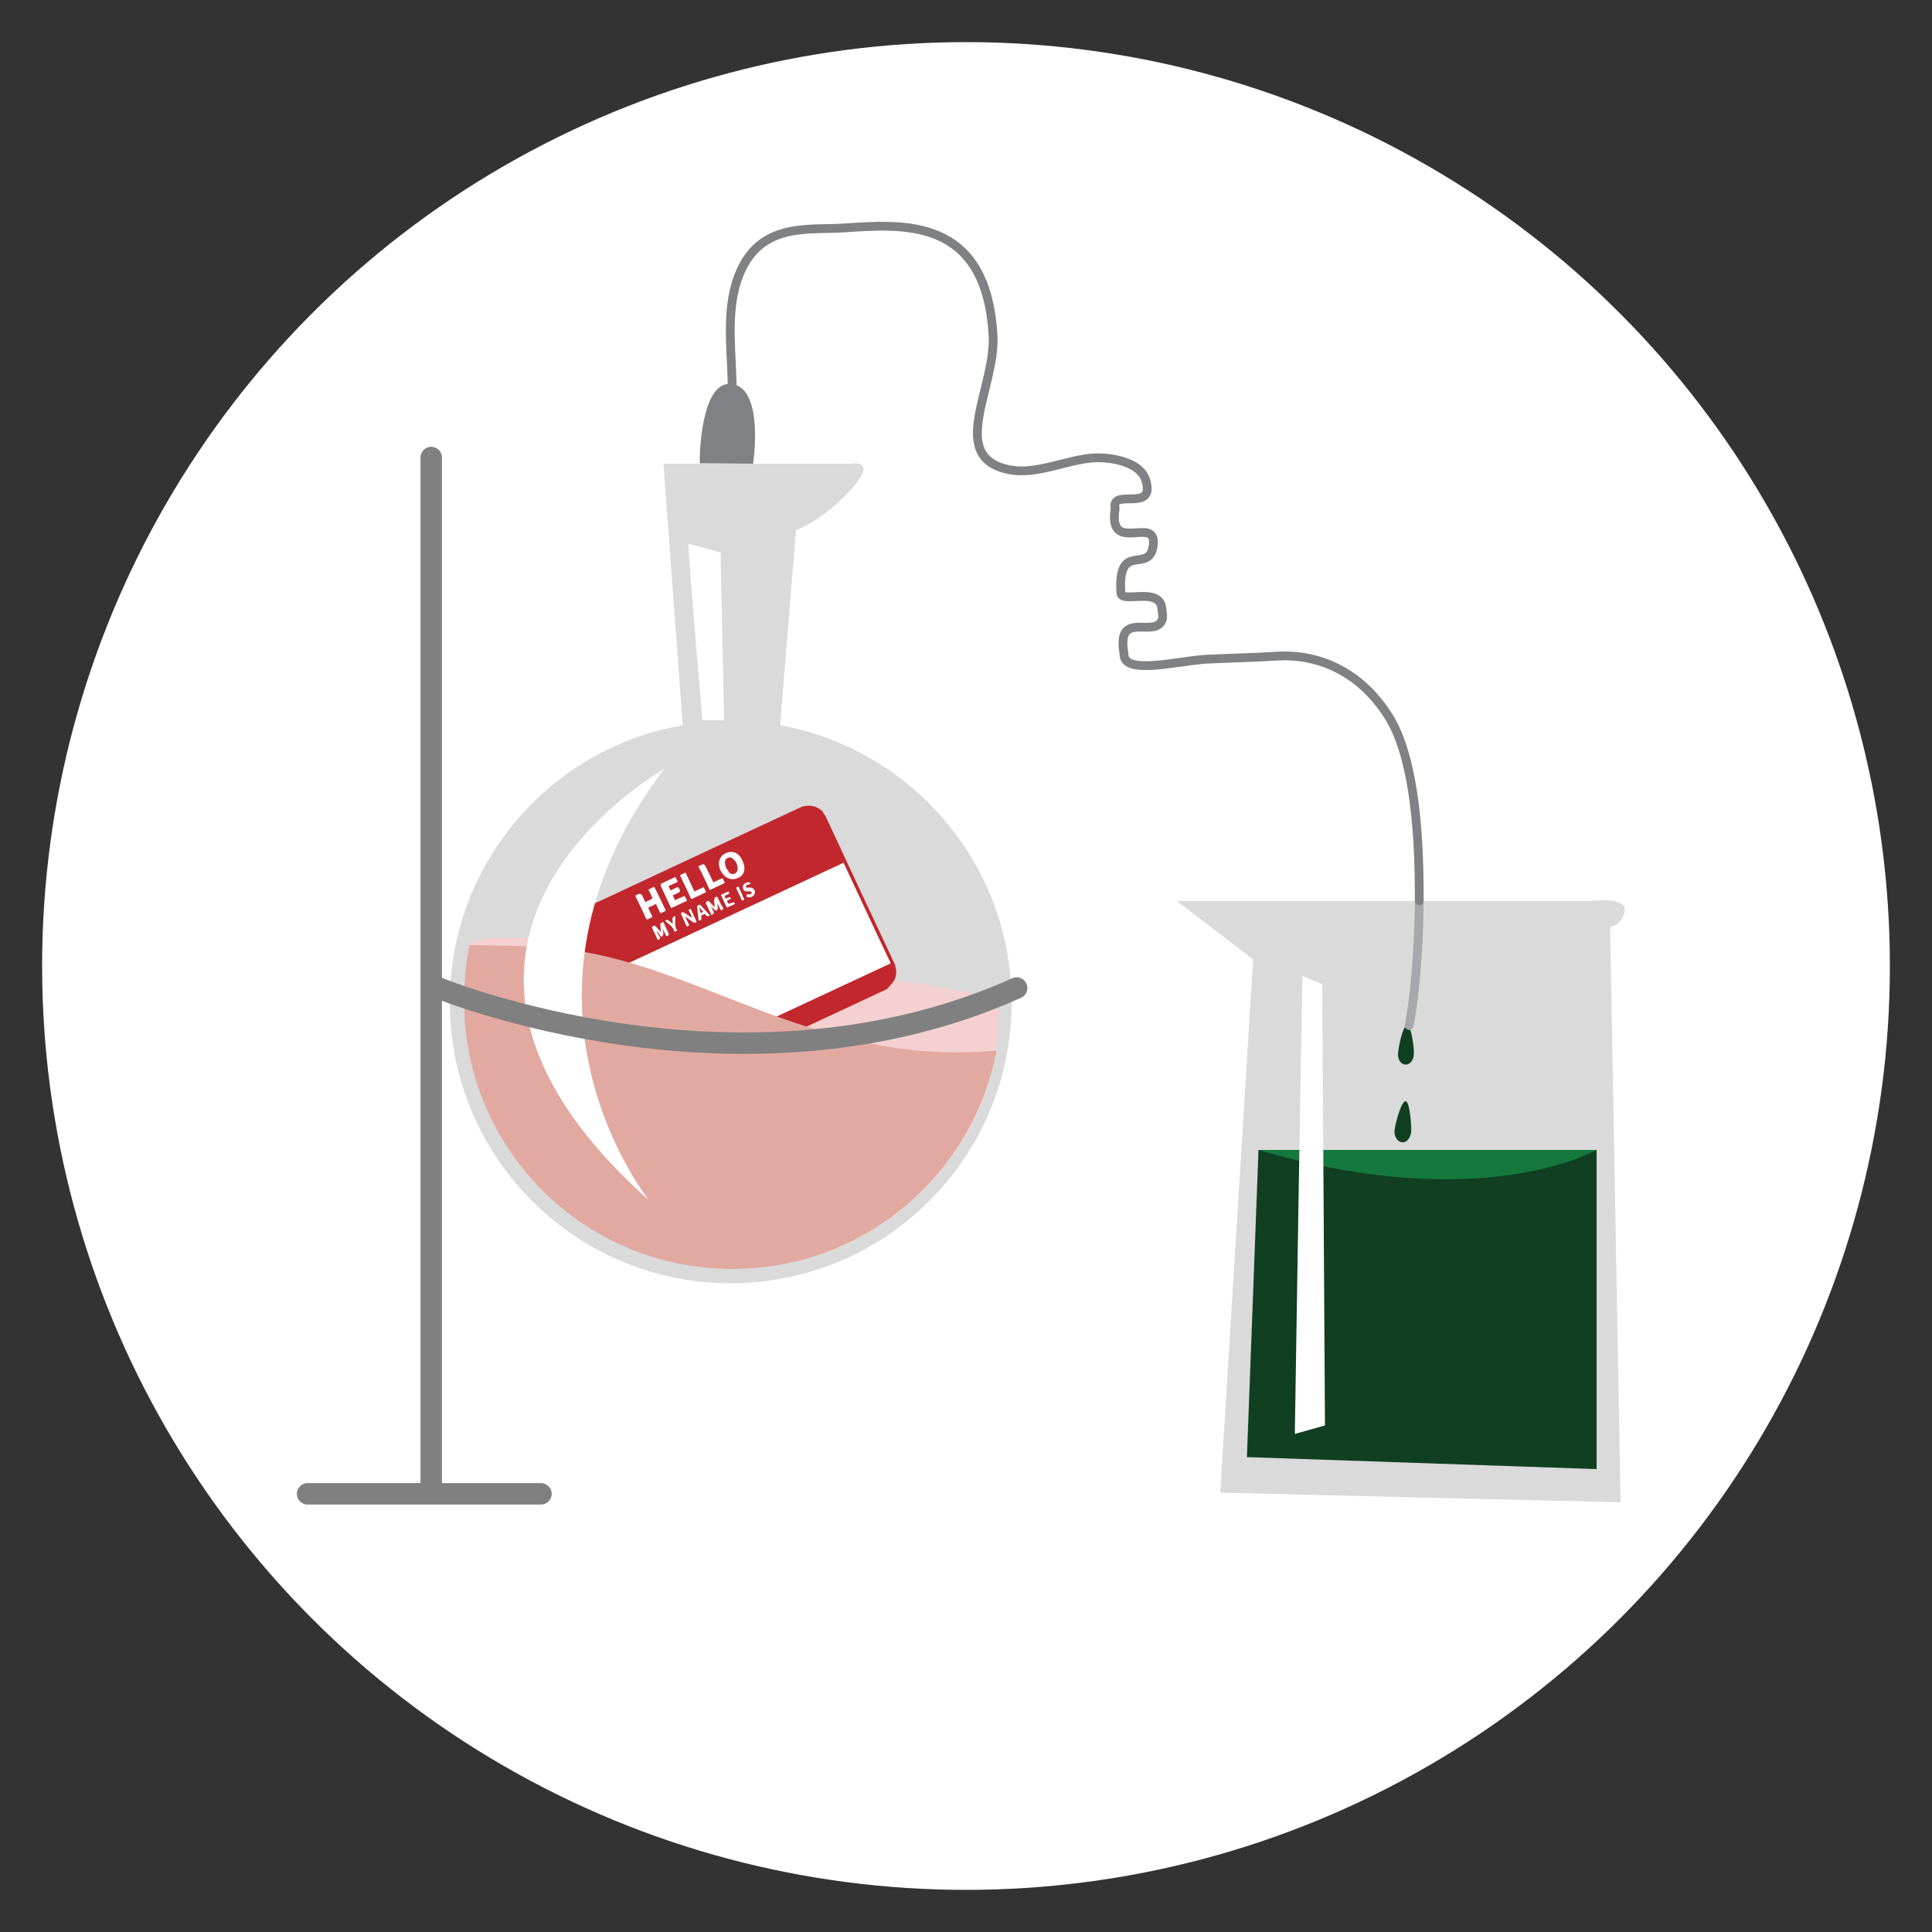 <?xml version="1.0" encoding="utf-8"?>
<!-- Generator: Adobe Illustrator 24.1.0, SVG Export Plug-In . SVG Version: 6.00 Build 0)  -->
<svg version="1.1" id="Layer_1" xmlns="http://www.w3.org/2000/svg" xmlns:xlink="http://www.w3.org/1999/xlink" x="0px" y="0px"
	 width="500px" height="500px" viewBox="0 0 500 500" style="enable-background:new 0 0 500 500;" xml:space="preserve">
<rect x="0" y="0" width="500" height="500" fill="#333333" stroke="none"/>
<style type="text/css">
	.st0{fill:#FFFFFF;}
	.st1{fill:none;stroke:#F9EEA0;stroke-width:0.827;stroke-miterlimit:10;}
	.st2{fill:none;stroke:#E2A9A1;stroke-width:0.827;stroke-miterlimit:10;}
	.st3{fill:none;stroke:#009444;stroke-width:0.827;stroke-miterlimit:10;}
	.st4{fill:none;stroke:#F9EEA0;stroke-width:0.767;stroke-miterlimit:10;}
	.st5{fill:none;stroke:#E2A9A1;stroke-width:0.767;stroke-miterlimit:10;}
	.st6{fill:none;stroke:#009444;stroke-width:0.842;stroke-miterlimit:10;}
	.st7{fill:none;stroke:#CCCCCC;stroke-width:1.078;stroke-miterlimit:10;}
	.st8{fill:none;stroke:#E6E6E6;stroke-width:1.078;stroke-miterlimit:10;}
	.st9{fill:#4D4D4D;stroke:#999999;stroke-width:0.552;stroke-miterlimit:10;}
	.st10{fill:#B3B3B3;stroke:#999999;stroke-width:0.552;stroke-miterlimit:10;}
	.st11{fill:#B3B3B3;stroke:#999999;stroke-width:0.477;stroke-miterlimit:10;}
	.st12{fill:#B3B3B3;stroke:#999999;stroke-width:0.361;stroke-miterlimit:10;}
	.st13{fill:#CCCDCE;}
	.st14{fill:#F2F2F2;}
	.st15{fill:#009444;}
	.st16{fill:none;stroke:#009444;stroke-width:0.557;stroke-miterlimit:10;}
	.st17{fill:none;stroke:#009444;stroke-width:1.921;stroke-miterlimit:10;}
	.st18{fill:none;stroke:url(#SVGID_1_);stroke-width:5.905;stroke-miterlimit:10;stroke-dasharray:1.968,0.984;}
	.st19{fill:none;stroke:url(#SVGID_2_);stroke-width:5.905;stroke-miterlimit:10;stroke-dasharray:1.968,0.984;}
	.st20{fill:#8F928D;}
	.st21{fill:none;stroke:#8F928D;stroke-width:1.17;stroke-miterlimit:10;stroke-dasharray:2.339,1.181;}
	.st22{fill:#E2A9A1;}
	.st23{fill:#D6D6C9;}
	.st24{fill:none;stroke:#E2A9A1;stroke-width:1.788;stroke-miterlimit:10;}
	.st25{fill:none;stroke:#009444;stroke-width:0.888;stroke-miterlimit:10;}
	.st26{fill:#C9D3C9;}
	.st27{fill:#BFDDBF;}
	.st28{fill:#F7CE65;}
	.st29{fill:#E1AE39;}
	.st30{fill:none;stroke:#F7CE65;stroke-width:1.976;stroke-miterlimit:10;}
	.st31{fill:none;stroke:#CCCDCE;stroke-width:3.55;stroke-miterlimit:10;}
	.st32{fill:none;stroke:#F9EEA0;stroke-width:2.663;stroke-miterlimit:10;}
	.st33{fill:#CCCDCE;stroke:#8F928D;stroke-width:0.888;stroke-miterlimit:10;}
	.st34{fill:#FFFFFF;stroke:#CCCDCE;stroke-width:0.888;stroke-miterlimit:10;}
	.st35{fill:none;stroke:#E2A9A1;stroke-width:0.444;stroke-miterlimit:10;stroke-dasharray:0.888,0.621;}
	.st36{fill:#CCCDCE;stroke:#8F928D;stroke-width:0.708;stroke-miterlimit:10;}
	.st37{fill:none;stroke:url(#SVGID_3_);stroke-width:2.124;stroke-miterlimit:10;stroke-dasharray:0.708,0.496;}
	.st38{fill:none;stroke:url(#SVGID_4_);stroke-width:2.124;stroke-miterlimit:10;stroke-dasharray:0.708,0.496;}
	.st39{fill:none;stroke:url(#SVGID_5_);stroke-width:2.124;stroke-miterlimit:10;stroke-dasharray:0.708,0.496;}
	.st40{fill:none;stroke:url(#SVGID_6_);stroke-width:2.124;stroke-miterlimit:10;stroke-dasharray:0.708,0.496;}
	.st41{fill:none;stroke:url(#SVGID_7_);stroke-width:2.124;stroke-miterlimit:10;stroke-dasharray:0.708,0.496;}
	.st42{fill:none;stroke:url(#SVGID_8_);stroke-width:2.124;stroke-miterlimit:10;stroke-dasharray:0.708,0.496;}
	.st43{fill:none;stroke:url(#SVGID_9_);stroke-width:2.124;stroke-miterlimit:10;stroke-dasharray:0.708,0.496;}
	.st44{fill:none;stroke:url(#SVGID_10_);stroke-width:2.124;stroke-miterlimit:10;stroke-dasharray:0.708,0.496;}
	.st45{fill:#F9EEA0;}
	.st46{fill:#E2A9A1;stroke:#D6D6C9;stroke-width:0.888;stroke-miterlimit:10;}
	.st47{fill:#F9EEA0;stroke:#D6D6C9;stroke-width:0.888;stroke-miterlimit:10;}
	.st48{fill:#FFFFFF;stroke:#8F928D;stroke-width:1.131;stroke-miterlimit:10;}
	.st49{fill:none;stroke:#CCCDCE;stroke-width:2.525;stroke-miterlimit:10;}
	.st50{fill:none;stroke:#F9EEA0;stroke-width:1.894;stroke-miterlimit:10;}
	.st51{fill:none;stroke:#8F928D;stroke-width:5.326;stroke-miterlimit:10;stroke-dasharray:8.876,2.663;}
	.st52{fill:none;stroke:#8F928D;stroke-width:4.846;stroke-miterlimit:10;stroke-dasharray:8.076,2.423;}
	.st53{fill:none;stroke:#8F928D;stroke-width:16.504;stroke-miterlimit:10;stroke-dasharray:5.158,1.032;}
	.st54{fill:#BFDDBF;stroke:#8F928D;stroke-width:0.888;stroke-miterlimit:10;}
	.st55{fill:#C9D3C9;stroke:#FFFFFF;stroke-width:0.888;stroke-miterlimit:10;}
	.st56{fill:#CCCDCE;stroke:#FFFFFF;stroke-width:0.85;stroke-miterlimit:10;}
	.st57{clip-path:url(#SVGID_12_);fill:#FFFFFF;}
	.st58{clip-path:url(#SVGID_12_);fill:none;stroke:#BFDDBF;stroke-width:1.022;stroke-miterlimit:10;}
	.st59{clip-path:url(#SVGID_12_);fill:#E2A9A1;}
	.st60{clip-path:url(#SVGID_12_);fill:#BFDDBF;}
	.st61{fill:none;stroke:#CCCDCE;stroke-width:0.726;stroke-miterlimit:10;}
	.st62{fill:none;stroke:#E2A9A1;stroke-width:1.158;stroke-miterlimit:10;}
	.st63{fill:#999999;}
	.st64{opacity:0.52;fill:#8F928D;}
	.st65{fill:none;stroke:#8F928D;stroke-width:1.158;stroke-miterlimit:10;}
	.st66{opacity:4.000000e-02;fill:#00FFFF;}
	.st67{fill:#B3B3B3;stroke:#999999;stroke-width:0.562;stroke-miterlimit:10;}
	.st68{fill:#B3B3B3;stroke:#999999;stroke-width:0.485;stroke-miterlimit:10;}
	.st69{fill:#B3B3B3;stroke:#999999;stroke-width:0.368;stroke-miterlimit:10;}
	.st70{fill:none;stroke:#8F928D;stroke-width:1.046;stroke-miterlimit:10;}
	.st71{fill:#CCCCCC;}
	.st72{fill:#808080;}
	.st73{fill:#E2A9A1;stroke:#D6D6C9;stroke-width:1.471;stroke-miterlimit:10;}
	.st74{fill:none;stroke:#8F928D;stroke-width:2.148;stroke-miterlimit:10;}
	.st75{fill:none;stroke:#CCCCCC;stroke-width:1.074;stroke-miterlimit:10;}
	.st76{fill:none;stroke:#CCCCCC;stroke-width:1.074;stroke-linejoin:round;stroke-miterlimit:10;}
	.st77{fill:#B3B3B3;}
	.st78{fill:#666666;}
	.st79{fill:none;stroke:#808080;stroke-width:1.074;stroke-linecap:round;stroke-linejoin:round;stroke-miterlimit:10;}
	.st80{fill:none;stroke:#E2A9A1;stroke-width:0.899;stroke-miterlimit:10;}
	.st81{fill:none;stroke:#E2A9A1;stroke-width:0.923;stroke-miterlimit:10;}
	.st82{fill:none;stroke:#E2A9A1;stroke-width:0.853;stroke-miterlimit:10;}
	.st83{fill:none;stroke:#E2A9A1;stroke-width:0.828;stroke-miterlimit:10;}
	.st84{fill:#FFFFFF;stroke:#E2A9A1;stroke-width:0.856;stroke-miterlimit:10;}
	.st85{fill:#FFFFFF;stroke:#E2A9A1;stroke-width:0.923;stroke-miterlimit:10;}
	.st86{fill:none;stroke:#E2A9A1;stroke-width:0.856;stroke-miterlimit:10;}
	.st87{fill:none;stroke:#E2A9A1;stroke-width:0.834;stroke-miterlimit:10;}
	.st88{fill:#7F7F7E;}
	.st89{opacity:0.26;}
	
		.st90{fill:none;stroke:#8F928D;stroke-width:2.523;stroke-linecap:round;stroke-linejoin:round;stroke-miterlimit:10;stroke-dasharray:1.262,6.309;}
	
		.st91{fill:none;stroke:#8F928D;stroke-width:1.429;stroke-linecap:round;stroke-linejoin:round;stroke-miterlimit:10;stroke-dasharray:0.714,3.572;}
	.st92{fill:none;stroke:#8F928D;stroke-width:0.537;stroke-linecap:round;stroke-linejoin:round;stroke-miterlimit:10;}
	.st93{fill:#A38479;}
	.st94{fill:#BC998A;}
	.st95{fill:#E6E6E6;}
	.st96{fill:#FA6E27;}
	.st97{fill:#FFA403;}
	.st98{fill:#251B1A;}
	.st99{fill:#B6B6B6;}
	.st100{fill:#292927;}
	.st101{fill:#706464;}
	.st102{fill:#DDCDC7;}
	.st103{fill:none;stroke:#8F928D;stroke-width:0.393;stroke-linecap:round;stroke-linejoin:round;stroke-miterlimit:10;}
	.st104{fill:none;stroke:#8F928D;stroke-width:0.394;stroke-linecap:round;stroke-linejoin:round;stroke-miterlimit:10;}
	.st105{fill:#F4DEDC;}
	.st106{fill:#C6ADAB;}
	.st107{fill:#9C9E9A;}
	.st108{fill:none;stroke:#E2A9A1;stroke-width:0.909;stroke-miterlimit:10;}
	.st109{fill:none;stroke:#F7CE65;stroke-width:1.709;stroke-miterlimit:10;}
	.st110{fill:#D8CE8F;}
	.st111{fill:none;stroke:#8F928D;stroke-width:0.428;stroke-linecap:round;stroke-linejoin:round;stroke-miterlimit:10;}
	.st112{fill:#6A4990;}
	.st113{fill:#C1272D;}
	.st114{fill:#808184;}
	.st115{opacity:0.24;fill:#666666;}
	.st116{fill:#432363;}
	.st117{fill:#D0D2D3;}
	.st118{fill:#103F22;}
	.st119{fill:#15783D;}
	.st120{fill:none;stroke:#A6A8AB;stroke-width:3.327;stroke-linecap:round;stroke-linejoin:round;stroke-miterlimit:10;}
	.st121{fill:none;stroke:#808184;stroke-width:3.32;stroke-linecap:round;stroke-linejoin:round;stroke-miterlimit:10;}
	.st122{fill:none;stroke:#58595B;stroke-width:8.089;stroke-linecap:round;stroke-linejoin:round;stroke-miterlimit:10;}
	.st123{fill:#EACCCA;}
	.st124{fill:none;stroke:#A6A8AB;stroke-width:0.551;stroke-linecap:round;stroke-linejoin:round;stroke-miterlimit:10;}
	.st125{fill:none;stroke:#808184;stroke-width:0.55;stroke-linecap:round;stroke-linejoin:round;stroke-miterlimit:10;}
	.st126{fill:none;stroke:#808080;stroke-width:1.339;stroke-linecap:round;stroke-linejoin:round;stroke-miterlimit:10;}
	.st127{fill:#F4D0D0;}
	.st128{fill:none;stroke:#A6A8AB;stroke-width:2.281;stroke-linecap:round;stroke-linejoin:round;stroke-miterlimit:10;}
	.st129{fill:none;stroke:#808184;stroke-width:2.276;stroke-linecap:round;stroke-linejoin:round;stroke-miterlimit:10;}
	.st130{fill:none;stroke:#808080;stroke-width:5.546;stroke-linecap:round;stroke-linejoin:round;stroke-miterlimit:10;}
	.st131{fill:#39B54A;}
	.st132{fill:none;stroke:url(#SVGID_13_);stroke-width:2.124;stroke-miterlimit:10;stroke-dasharray:0.708,0.496;}
	.st133{fill:none;stroke:url(#SVGID_14_);stroke-width:2.124;stroke-miterlimit:10;stroke-dasharray:0.708,0.496;}
	.st134{fill:none;stroke:url(#SVGID_15_);stroke-width:2.124;stroke-miterlimit:10;stroke-dasharray:0.708,0.496;}
	.st135{fill:none;stroke:url(#SVGID_16_);stroke-width:2.124;stroke-miterlimit:10;stroke-dasharray:0.708,0.496;}
	.st136{fill:none;stroke:url(#SVGID_17_);stroke-width:2.124;stroke-miterlimit:10;stroke-dasharray:0.708,0.496;}
	.st137{fill:none;stroke:url(#SVGID_18_);stroke-width:2.124;stroke-miterlimit:10;stroke-dasharray:0.708,0.496;}
	.st138{fill:none;stroke:url(#SVGID_19_);stroke-width:2.124;stroke-miterlimit:10;stroke-dasharray:0.708,0.496;}
	.st139{fill:none;stroke:url(#SVGID_20_);stroke-width:2.124;stroke-miterlimit:10;stroke-dasharray:0.708,0.496;}
	.st140{clip-path:url(#SVGID_22_);fill:#FFFFFF;}
	.st141{clip-path:url(#SVGID_22_);fill:none;stroke:#BFDDBF;stroke-width:1.022;stroke-miterlimit:10;}
	.st142{clip-path:url(#SVGID_22_);fill:#E2A9A1;}
	.st143{clip-path:url(#SVGID_22_);fill:#BFDDBF;}
	.st144{fill:none;stroke:url(#SVGID_23_);stroke-width:5.905;stroke-miterlimit:10;stroke-dasharray:1.968,0.984;}
	.st145{fill:none;stroke:url(#SVGID_24_);stroke-width:5.905;stroke-miterlimit:10;stroke-dasharray:1.968,0.984;}
	.st146{opacity:0.67;fill:url(#SVGID_25_);}
	.st147{fill:url(#SVGID_26_);}
	.st148{fill:#D1AC9F;}
	.st149{fill:none;stroke:#A6A8AB;stroke-width:2.727;stroke-linecap:round;stroke-linejoin:round;stroke-miterlimit:10;}
	.st150{fill:none;stroke:#808184;stroke-width:2.722;stroke-linecap:round;stroke-linejoin:round;stroke-miterlimit:10;}
	.st151{fill:none;stroke:#808080;stroke-width:6.586;stroke-linecap:round;stroke-linejoin:round;stroke-miterlimit:10;}
	.st152{fill:none;stroke:#CCCDCE;stroke-width:5.575;stroke-miterlimit:10;}
	.st153{fill:none;stroke:#F9EEA0;stroke-width:4.181;stroke-miterlimit:10;}
	.st154{fill:none;stroke:#E2A9A1;stroke-width:1.818;stroke-miterlimit:10;}
	.st155{fill:none;stroke:#8F928D;stroke-width:0.843;stroke-linecap:round;stroke-linejoin:round;stroke-miterlimit:10;}
	.st156{fill:#B3B3B3;stroke:#999999;stroke-width:0.697;stroke-miterlimit:10;}
	.st157{fill:#B3B3B3;stroke:#999999;stroke-width:0.602;stroke-miterlimit:10;}
	.st158{fill:#B3B3B3;stroke:#999999;stroke-width:0.456;stroke-miterlimit:10;}
	.st159{fill:#E2A9A1;stroke:#D6D6C9;stroke-width:1.824;stroke-miterlimit:10;}
	
		.st160{fill:none;stroke:#8F928D;stroke-width:3.129;stroke-linecap:round;stroke-linejoin:round;stroke-miterlimit:10;stroke-dasharray:1.565,7.823;}
	.st161{fill:none;stroke:#8F928D;stroke-width:0.549;stroke-linecap:round;stroke-linejoin:round;stroke-miterlimit:10;}
	.st162{fill:none;stroke:#808080;stroke-width:6.631;stroke-linecap:round;stroke-linejoin:round;stroke-miterlimit:10;}
	.st163{fill:none;stroke:url(#SVGID_27_);stroke-width:10.12;stroke-miterlimit:10;stroke-dasharray:3.373,1.687;}
	.st164{fill:none;stroke:url(#SVGID_28_);stroke-width:10.12;stroke-miterlimit:10;stroke-dasharray:3.373,1.687;}
	.st165{fill:none;stroke:#8F928D;stroke-width:2.005;stroke-miterlimit:10;stroke-dasharray:4.009,2.024;}
	.st166{fill:none;stroke:#E2A9A1;stroke-width:3.065;stroke-miterlimit:10;}
	.st167{fill:none;stroke:#009444;stroke-width:1.146;stroke-miterlimit:10;}
	.st168{fill:none;stroke:#009444;stroke-width:1.521;stroke-miterlimit:10;}
	.st169{fill:none;stroke:#009444;stroke-width:1.168;stroke-miterlimit:10;}
	.st170{fill:#CCCDCE;stroke:#8F928D;stroke-width:1.521;stroke-miterlimit:10;}
	.st171{fill:#FFFFFF;stroke:#CCCDCE;stroke-width:1.521;stroke-miterlimit:10;}
	.st172{fill:none;stroke:#E2A9A1;stroke-width:0.761;stroke-miterlimit:10;stroke-dasharray:1.521,1.065;}
	.st173{fill:#CCCDCE;stroke:#8F928D;stroke-width:1.214;stroke-miterlimit:10;}
	.st174{fill:none;stroke:url(#SVGID_29_);stroke-width:3.641;stroke-miterlimit:10;stroke-dasharray:1.214,0.85;}
	.st175{fill:none;stroke:url(#SVGID_30_);stroke-width:3.641;stroke-miterlimit:10;stroke-dasharray:1.214,0.85;}
	.st176{fill:none;stroke:url(#SVGID_31_);stroke-width:3.641;stroke-miterlimit:10;stroke-dasharray:1.214,0.85;}
	.st177{fill:none;stroke:url(#SVGID_32_);stroke-width:3.641;stroke-miterlimit:10;stroke-dasharray:1.214,0.85;}
	.st178{fill:none;stroke:url(#SVGID_33_);stroke-width:3.641;stroke-miterlimit:10;stroke-dasharray:1.214,0.85;}
	.st179{fill:none;stroke:url(#SVGID_34_);stroke-width:3.641;stroke-miterlimit:10;stroke-dasharray:1.214,0.85;}
	.st180{fill:none;stroke:url(#SVGID_35_);stroke-width:3.641;stroke-miterlimit:10;stroke-dasharray:1.214,0.85;}
	.st181{fill:none;stroke:url(#SVGID_36_);stroke-width:3.641;stroke-miterlimit:10;stroke-dasharray:1.214,0.85;}
	.st182{fill:#FFFFFF;stroke:#8F928D;stroke-width:1.938;stroke-miterlimit:10;}
	.st183{fill:none;stroke:#CCCDCE;stroke-width:3.26;stroke-miterlimit:10;}
	.st184{fill:none;stroke:#F9EEA0;stroke-width:2.445;stroke-miterlimit:10;}
	.st185{fill:none;stroke:#8F928D;stroke-width:9.128;stroke-miterlimit:10;stroke-dasharray:15.214,4.564;}
	.st186{fill:#BFDDBF;stroke:#8F928D;stroke-width:1.521;stroke-miterlimit:10;}
	.st187{fill:#C9D3C9;stroke:#FFFFFF;stroke-width:1.521;stroke-miterlimit:10;}
	.st188{fill:#CCCDCE;stroke:#FFFFFF;stroke-width:1.457;stroke-miterlimit:10;}
	.st189{clip-path:url(#SVGID_38_);fill:#FFFFFF;}
	.st190{clip-path:url(#SVGID_38_);fill:none;stroke:#BFDDBF;stroke-width:1.751;stroke-miterlimit:10;}
	.st191{clip-path:url(#SVGID_38_);fill:#E2A9A1;}
	.st192{clip-path:url(#SVGID_38_);fill:#BFDDBF;}
	.st193{fill:none;stroke:#8F928D;stroke-width:1.985;stroke-miterlimit:10;}
	.st194{fill:none;stroke:#8F928D;stroke-width:3.681;stroke-miterlimit:10;}
	
		.st195{fill:none;stroke:#8F928D;stroke-width:1.845;stroke-linecap:round;stroke-linejoin:round;stroke-miterlimit:10;stroke-dasharray:0.922,4.612;}
	.st196{fill:none;stroke:#8F928D;stroke-width:0.92;stroke-linecap:round;stroke-linejoin:round;stroke-miterlimit:10;}
	.st197{fill:none;stroke:#CCCDCE;stroke-width:1.08;stroke-miterlimit:10;}
	.st198{fill:none;stroke:url(#SVGID_39_);stroke-width:9.779;stroke-miterlimit:10;stroke-dasharray:3.26,1.63;}
	.st199{fill:none;stroke:url(#SVGID_40_);stroke-width:9.779;stroke-miterlimit:10;stroke-dasharray:3.26,1.63;}
	.st200{fill:none;stroke:#8F928D;stroke-width:1.937;stroke-miterlimit:10;stroke-dasharray:3.874,1.956;}
	.st201{fill:none;stroke:#F7CE65;stroke-width:3.573;stroke-miterlimit:10;}
	.st202{fill:none;stroke:#CCCCCC;stroke-width:1.942;stroke-miterlimit:10;}
	.st203{fill:none;stroke:#CCCCCC;stroke-width:1.942;stroke-linejoin:round;stroke-miterlimit:10;}
	.st204{fill:none;stroke:#009444;stroke-width:0.58;stroke-miterlimit:10;}
	.st205{fill:none;stroke:#808080;stroke-width:1.942;stroke-linecap:round;stroke-linejoin:round;stroke-miterlimit:10;}
	.st206{fill:none;stroke:#8F928D;stroke-width:0.971;stroke-linecap:round;stroke-linejoin:round;stroke-miterlimit:10;}
	.st207{fill:none;stroke:#F9EEA0;stroke-width:3.076;stroke-miterlimit:10;}
	.st208{fill:none;stroke:#E2A9A1;stroke-width:3.121;stroke-miterlimit:10;}
	.st209{fill:#FFFFFF;stroke:#E2A9A1;stroke-width:1.391;stroke-miterlimit:10;}
	.st210{fill:#FFFFFF;stroke:#E2A9A1;stroke-width:1.5;stroke-miterlimit:10;}
	.st211{fill:none;stroke:#E2A9A1;stroke-width:1.391;stroke-miterlimit:10;}
	.st212{fill:none;stroke:#E2A9A1;stroke-width:1.355;stroke-miterlimit:10;}
	.st213{fill:#CCCDCE;stroke:#8F928D;stroke-width:1.054;stroke-miterlimit:10;}
	.st214{fill:#FFFFFF;stroke:#CCCDCE;stroke-width:1.054;stroke-miterlimit:10;}
	.st215{fill:none;stroke:#E2A9A1;stroke-width:0.527;stroke-miterlimit:10;stroke-dasharray:1.054,0.738;}
	.st216{opacity:0.21;fill:#F9EEA0;}
	.st217{fill:#8CC63F;}
	.st218{opacity:0.2;fill:#006837;}
	.st219{fill:none;stroke:#B3B3B3;stroke-width:1.08;stroke-miterlimit:10;}
	.st220{fill:none;stroke:#000000;stroke-width:1.411;stroke-miterlimit:10;}
	.st221{fill:#BFDBC1;}
	.st222{fill:#009245;}
	.st223{fill:#006837;}
	.st224{fill:#B3B4B4;}
	.st225{clip-path:url(#SVGID_42_);fill:#E6E6E6;}
	.st226{fill:#CCCCCB;}
	.st227{fill:#F2F2F3;}
	.st228{fill:#F36F2B;}
	.st229{fill:#FAA31A;}
	.st230{fill:#DDCEC8;}
	.st231{fill:#706465;}
	
		.st232{clip-path:url(#SVGID_44_);fill:none;stroke:#8F928D;stroke-width:0.841;stroke-linecap:round;stroke-linejoin:round;stroke-miterlimit:10;}
	
		.st233{clip-path:url(#SVGID_44_);fill:none;stroke:#8F928D;stroke-width:0.843;stroke-linecap:round;stroke-linejoin:round;stroke-miterlimit:10;}
	.st234{fill:#444444;}
	.st235{clip-path:url(#SVGID_46_);fill:#E6E6E6;}
	
		.st236{clip-path:url(#SVGID_48_);fill:none;stroke:#8F928D;stroke-width:0.887;stroke-linecap:round;stroke-linejoin:round;stroke-miterlimit:10;}
	
		.st237{clip-path:url(#SVGID_48_);fill:none;stroke:#8F928D;stroke-width:0.889;stroke-linecap:round;stroke-linejoin:round;stroke-miterlimit:10;}
	.st238{fill:none;stroke:#000000;stroke-width:1.414;stroke-miterlimit:10;}
	.st239{fill:#EC5F5E;}
	.st240{fill:#E98588;}
	.st241{fill:#E14C4A;}
	.st242{fill:#EDECEA;}
	.st243{fill:#DADADA;}
	.st244{fill:#B9C7C8;}
	.st245{fill:#F2CF6B;}
	.st246{fill:#FFBF25;}
	.st247{fill:#F4B623;}
	.st248{fill:#F7A76A;}
	.st249{fill:#F49150;}
	.st250{fill:#EB8539;}
	.st251{fill:none;stroke:#999999;stroke-linecap:round;stroke-linejoin:round;}
	.st252{fill:none;stroke:#999999;stroke-linecap:round;stroke-linejoin:round;stroke-dasharray:4.768,4.768;}
	.st253{fill:none;stroke:#999999;stroke-linecap:round;stroke-linejoin:round;stroke-dasharray:4.419,4.419;}
	.st254{fill:#E8EEEF;}
	.st255{fill:none;stroke:#999999;stroke-linecap:round;stroke-linejoin:round;stroke-dasharray:4.683,4.683;}
	.st256{fill:none;stroke:#999999;stroke-linecap:round;stroke-linejoin:round;stroke-dasharray:5.007,5.007;}
	.st257{fill:none;stroke:#999999;stroke-width:0.788;stroke-linecap:round;stroke-linejoin:round;}
	.st258{fill:none;stroke:#999999;stroke-width:0.788;stroke-linecap:round;stroke-linejoin:round;stroke-dasharray:2.746,2.746;}
	.st259{fill:none;stroke:#999999;stroke-width:0.788;stroke-linecap:round;stroke-linejoin:round;stroke-dasharray:2.757,2.757;}
	.st260{fill:none;stroke:#999999;stroke-width:0.83;stroke-linecap:round;stroke-linejoin:round;}
	.st261{fill:none;stroke:#999999;stroke-width:0.83;stroke-linecap:round;stroke-linejoin:round;stroke-dasharray:2.66,2.66;}
	.st262{fill:none;stroke:#999999;stroke-width:0.83;stroke-linecap:round;stroke-linejoin:round;stroke-dasharray:2.936,2.936;}
	.st263{fill:none;stroke:#B3B3B3;stroke-width:1.274;stroke-miterlimit:10;}
	.st264{fill:none;stroke:#B3B3B3;stroke-width:1.141;stroke-miterlimit:10;}
	.st265{fill:none;stroke:#8F928D;stroke-width:7.45;stroke-miterlimit:10;stroke-dasharray:12.417,3.725;}
	.st266{fill:#CCCDCE;stroke:#8F928D;stroke-width:1.219;stroke-miterlimit:10;}
	.st267{fill:#FFFFFF;stroke:#CCCDCE;stroke-width:1.219;stroke-miterlimit:10;}
	.st268{fill:none;stroke:#E2A9A1;stroke-width:0.609;stroke-miterlimit:10;stroke-dasharray:1.219,0.853;}
	.st269{opacity:0.2;fill:url(#SVGID_49_);}
	.st270{fill:#DDE6E6;}
	.st271{fill:#C6D5D5;}
	.st272{fill:#898989;}
	.st273{fill:#FAFAF7;}
	.st274{fill:#B6C8CE;}
	.st275{opacity:0.2;fill:#D8D8D8;}
	.st276{fill:#A1B400;}
	.st277{fill:#00A99D;}
	.st278{opacity:0.5;fill:#FFFFFF;}
	.st279{fill:#FFFFFF;stroke:#009444;stroke-width:0.523;stroke-miterlimit:10;}
	.st280{opacity:0.2;fill:#B3B3B3;}
	.st281{opacity:0.35;}
	.st282{fill:#D1D1D1;}
	.st283{opacity:0.81;fill:#FFFFFF;}
	.st284{fill:#FFFFFF;stroke:#B3B3B3;stroke-width:0.455;stroke-miterlimit:10;}
	.st285{fill:none;stroke:#B3B3B3;stroke-width:0.423;stroke-miterlimit:10;}
	.st286{fill:none;stroke:#000000;stroke-width:0.474;stroke-miterlimit:10;}
	.st287{fill:#C4C6C4;}
	.st288{fill:url(#SVGID_50_);stroke:#B3B3B3;stroke-width:0.889;stroke-miterlimit:10;}
	.st289{fill:#C4D05F;}
	.st290{fill:#EAE4DA;}
	.st291{fill:#273149;stroke:#B3B3B3;stroke-width:0.791;stroke-miterlimit:10;}
	.st292{fill:url(#SVGID_51_);stroke:#B3B3B3;stroke-width:0.889;stroke-miterlimit:10;}
	.st293{fill:#00FF00;}
	.st294{fill:#FFFF00;}
	.st295{fill:#F7931E;}
	.st296{fill:#EFEFEF;}
	.st297{fill:#808080;stroke:#B3B3B3;stroke-width:0.791;stroke-miterlimit:10;}
	.st298{fill:#22B573;}
	.st299{fill:none;stroke:#E2A9A1;stroke-width:1.656;stroke-miterlimit:10;}
	.st300{fill:#B2B2B2;}
	.st301{fill:#CCCDCE;stroke:#8F928D;stroke-width:0.819;stroke-miterlimit:10;}
	.st302{fill:none;stroke:url(#SVGID_52_);stroke-width:2.458;stroke-miterlimit:10;stroke-dasharray:0.819,0.574;}
	.st303{fill:#FFFFFF;stroke:#8F928D;stroke-width:1.308;stroke-miterlimit:10;}
	.st304{fill:none;stroke:url(#SVGID_53_);stroke-width:2.458;stroke-miterlimit:10;stroke-dasharray:0.819,0.574;}
	.st305{fill:none;stroke:url(#SVGID_54_);stroke-width:2.458;stroke-miterlimit:10;stroke-dasharray:0.819,0.574;}
	.st306{fill:none;stroke:#006837;stroke-miterlimit:10;}
	.st307{fill:none;stroke:#808080;stroke-width:0.572;stroke-miterlimit:10;}
	.st308{fill:url(#SVGID_55_);stroke:#B3B3B3;stroke-width:0.889;stroke-miterlimit:10;}
	.st309{fill:url(#SVGID_56_);stroke:#B3B3B3;stroke-width:0.889;stroke-miterlimit:10;}
	.st310{fill:none;stroke:#E2A9A1;stroke-width:1.49;stroke-miterlimit:10;}
	.st311{fill:#C69C6D;}
	.st312{fill:#754C24;}
	.st313{fill:#492C15;}
	.st314{fill:#333333;}
	.st315{fill:#A87B4F;}
	.st316{fill:none;stroke:#CCCDCE;stroke-width:5.208;stroke-miterlimit:10;}
	.st317{fill:none;stroke:#F9EEA0;stroke-width:3.906;stroke-miterlimit:10;}
	.st318{fill:none;stroke:#E2A9A1;stroke-width:1.699;stroke-miterlimit:10;}
	.st319{fill:none;stroke:#8F928D;stroke-width:0.788;stroke-linecap:round;stroke-linejoin:round;stroke-miterlimit:10;}
	.st320{fill:#C9D3C9;stroke:#FFFFFF;stroke-width:1.421;stroke-miterlimit:10;}
	.st321{fill:#CCCDCE;stroke:#8F928D;stroke-width:1.04;stroke-miterlimit:10;}
	.st322{fill:none;stroke:url(#SVGID_57_);stroke-width:3.121;stroke-miterlimit:10;stroke-dasharray:1.04,0.728;}
	.st323{fill:none;stroke:url(#SVGID_58_);stroke-width:3.121;stroke-miterlimit:10;stroke-dasharray:1.04,0.728;}
	.st324{fill:none;stroke:url(#SVGID_59_);stroke-width:3.121;stroke-miterlimit:10;stroke-dasharray:1.04,0.728;}
	.st325{fill:none;stroke:url(#SVGID_60_);stroke-width:3.121;stroke-miterlimit:10;stroke-dasharray:1.04,0.728;}
	.st326{fill:none;stroke:url(#SVGID_61_);stroke-width:3.121;stroke-miterlimit:10;stroke-dasharray:1.04,0.728;}
	.st327{fill:none;stroke:url(#SVGID_62_);stroke-width:3.121;stroke-miterlimit:10;stroke-dasharray:1.04,0.728;}
	.st328{fill:none;stroke:url(#SVGID_63_);stroke-width:3.121;stroke-miterlimit:10;stroke-dasharray:1.04,0.728;}
	.st329{fill:none;stroke:url(#SVGID_64_);stroke-width:3.121;stroke-miterlimit:10;stroke-dasharray:1.04,0.728;}
	.st330{fill:#FFFFFF;stroke:#8F928D;stroke-width:1.661;stroke-miterlimit:10;}
	.st331{fill:none;stroke:#CCCDCE;stroke-width:0.909;stroke-miterlimit:10;}
	.st332{fill:#998675;}
	.st333{fill:#736357;}
	.st334{fill:#A8DFA2;}
	.st335{fill:#FBB03B;}
	.st336{fill:#611417;}
	.st337{fill:#BF70B3;}
	.st338{fill:#8BA1FC;}
	.st339{fill:#3F88F2;}
	.st340{fill:#89BF1A;}
	.st341{clip-path:url(#SVGID_66_);}
	.st342{opacity:0.51;fill:#B6D9B8;}
	.st343{fill:none;stroke:#808184;stroke-width:6.924;stroke-linecap:round;stroke-linejoin:round;stroke-miterlimit:10;}
	.st344{fill:none;stroke:#A6A8AB;stroke-width:7.788;stroke-linejoin:round;stroke-miterlimit:10;}
	.st345{fill:none;stroke:#808080;stroke-width:18.935;stroke-linecap:round;stroke-linejoin:round;stroke-miterlimit:10;}
	.st346{clip-path:url(#SVGID_68_);}
	.st347{fill:none;stroke:#29C16A;stroke-width:11.794;stroke-miterlimit:10;}
	.st348{fill:#29C16A;}
	.st349{clip-path:url(#SVGID_70_);fill:#F7F7F7;}
	.st350{fill:#8F918C;}
	.st351{clip-path:url(#SVGID_72_);fill:#666666;}
	.st352{clip-path:url(#SVGID_72_);fill:#C9D4C9;}
	.st353{clip-path:url(#SVGID_72_);fill:#FFFFFF;}
	.st354{clip-path:url(#SVGID_72_);fill:#8F918C;}
	.st355{clip-path:url(#SVGID_72_);fill:#CCCCCC;}
	.st356{clip-path:url(#SVGID_74_);fill:#808080;}
	.st357{clip-path:url(#SVGID_74_);fill:#999999;}
	.st358{clip-path:url(#SVGID_76_);fill:#808080;}
	.st359{fill:#D1AB9E;}
	.st360{clip-path:url(#SVGID_78_);fill:#D1AB9E;}
	.st361{fill:#E5E5E5;}
	.st362{clip-path:url(#SVGID_80_);fill:#D1AB9E;}
	.st363{clip-path:url(#SVGID_82_);fill:#B2B2B2;}
	.st364{clip-path:url(#SVGID_84_);fill:#B2B2B2;}
	.st365{clip-path:url(#SVGID_84_);fill:#E5E5E5;}
	.st366{clip-path:url(#SVGID_84_);fill:#CCCCCC;}
	.st367{clip-path:url(#SVGID_84_);fill:#F2F2F2;}
	.st368{clip-path:url(#SVGID_84_);fill:#FA6E26;}
	.st369{fill:#FFA303;}
	.st370{clip-path:url(#SVGID_86_);fill:#261C1A;}
	.st371{fill:#B5B5B5;}
	.st372{clip-path:url(#SVGID_88_);fill:#292926;}
	.st373{clip-path:url(#SVGID_88_);fill:#DECCC7;}
	.st374{clip-path:url(#SVGID_88_);fill:#FFFFFF;}
	.st375{clip-path:url(#SVGID_88_);fill:#706363;}
	.st376{clip-path:url(#SVGID_88_);fill:#CCCCCC;}
	.st377{clip-path:url(#SVGID_90_);fill:#CCCCCC;}
	.st378{fill:none;stroke:#90938E;stroke-width:1.2;stroke-linecap:round;stroke-linejoin:round;stroke-miterlimit:10;}
	.st379{clip-path:url(#SVGID_92_);}
	.st380{fill:#B3B3B3;stroke:#999999;stroke-width:0.716;stroke-miterlimit:10;}
	.st381{fill:#B3B3B3;stroke:#999999;stroke-width:0.619;stroke-miterlimit:10;}
	.st382{fill:#B3B3B3;stroke:#999999;stroke-width:0.469;stroke-miterlimit:10;}
	.st383{fill:#E2A9A1;stroke:#D6D6C9;stroke-width:1.875;stroke-miterlimit:10;}
	
		.st384{fill:none;stroke:#8F928D;stroke-width:3.216;stroke-linecap:round;stroke-linejoin:round;stroke-miterlimit:10;stroke-dasharray:1.608,8.04;}
</style>
<circle class="st0" cx="250" cy="250" r="239.1"/>
<g>
	<g>
		<path class="st115" d="M261.8,259.4c0,40.2-32.6,72.7-72.7,72.7c-40.2,0-72.7-32.6-72.7-72.7c0-35.9,26-65.8,60.3-71.7l-5-67.7
			h48.6c0,0,7.1-1.3,0,6.6c-7.1,8-14.3,10.6-14.3,10.6l-4.1,50.5C235.8,193.8,261.8,223.6,261.8,259.4"/>
		<path class="st127" d="M188.8,328.4c34.4,0,63.3-23.7,69-56.5c0.5-3,0.5-7.4,0.6-10.5c0-0.9,0.1-1.8,0.1-2.6
			c0-2.2-148.7-24.2-136.3-12.9C150.5,271.8,150.4,328.4,188.8,328.4"/>
		<g id="eGLxhp_3_">
			<g>
				<g>
					<path class="st113" d="M213.6,211.1c6,12.9,12,25.8,18.1,38.7c0,0.1,0,0.2,0,0.3c0.4,1.3,0.3,2.7-0.4,3.8
						c-0.5,0.8-1.2,1.4-1.8,2.1c-20.6,9.6-41.2,19.2-61.7,28.8c-0.1,0-0.2,0-0.2,0c-1.9,0.5-3.6,0.1-5-1.2c-0.4-0.3-0.6-0.7-1-1.1
						c-6-12.9-12-25.8-18.1-38.7c0-0.1,0-0.2,0-0.2c-0.6-2.1,0-3.9,1.6-5.4c0.2-0.2,0.4-0.4,0.7-0.6c20.6-9.6,41.2-19.3,61.9-28.9
						c0.1,0,0.2,0,0.2,0c1.9-0.5,3.6,0,5,1.3C213,210.4,213.3,210.8,213.6,211.1z M218.3,223.3c-22.9,10.7-45.7,21.4-68.6,32
						c4.1,8.7,8.1,17.4,12.2,26c22.9-10.7,45.7-21.4,68.6-32C226.4,240.7,222.3,232,218.3,223.3z M186.5,225.3
						c0.2,0.3,0.4,0.6,0.6,0.9c0.9,1.2,2.3,1.6,3.6,1c1.4-0.6,2.1-1.8,1.8-3.2c-0.2-0.8-0.5-1.6-1-2.3c-1-1.4-2.6-1.6-4.1-0.7
						C186,221.9,185.7,223.5,186.5,225.3z M172.3,235.7c-1-2.1-1.9-4.1-2.9-6.1c-0.5,0.2-0.9,0.4-1.4,0.7c0.4,0.8,0.7,1.5,1.1,2.3
						c-0.7,0.3-1.4,0.6-2,1c-0.3-0.6-0.6-1.3-0.9-1.9c-0.1-0.2-0.4-0.3-0.5-0.3c-0.4,0.1-0.8,0.3-1.1,0.5c1,2.1,1.9,4.1,2.9,6.1
						c0.5-0.2,0.9-0.4,1.4-0.7c-0.4-0.8-0.8-1.6-1.1-2.4c0.7-0.3,1.4-0.6,2.1-1c0.4,0.8,0.8,1.6,1.2,2.5
						C171.4,236.1,171.8,235.9,172.3,235.7z M173.7,235c1.4-0.6,2.7-1.2,4-1.9c-0.2-0.4-0.4-0.8-0.6-1.2c-0.8,0.4-1.7,0.8-2.5,1.1
						c-0.2-0.5-0.4-0.9-0.6-1.3c0.4-0.2,0.7-0.3,1.1-0.5c1-0.5,1-0.5,0.4-1.5c0,0-0.1-0.1-0.2-0.1c-0.6,0.3-1.3,0.6-1.9,0.9
						c-0.2-0.4-0.4-0.8-0.5-1.2c0.8-0.4,1.6-0.7,2.4-1.1c-0.2-0.4-0.4-0.8-0.6-1.2c-1.2,0.6-2.4,1.1-3.6,1.7
						c-0.1,0.1-0.2,0.4-0.1,0.6c0.4,0.9,0.9,1.9,1.3,2.8C172.8,233.1,173.3,234,173.7,235z M183.7,230.3c1.3-0.6,2.6-1.2,3.8-1.8
						c-0.2-0.4-0.4-0.8-0.6-1.2c-0.8,0.4-1.6,0.7-2.4,1.1c-0.1-0.3-0.2-0.5-0.3-0.7c-0.6-1.2-1.2-2.5-1.8-3.7
						c-0.1-0.2-0.3-0.4-0.5-0.3c-0.4,0.1-0.8,0.3-1.2,0.5C181.9,226.3,182.8,228.3,183.7,230.3z M176,226.5c1,2.1,1.9,4.1,2.9,6.1
						c1.3-0.6,2.5-1.2,3.8-1.8c-0.2-0.4-0.4-0.8-0.6-1.2c-0.8,0.4-1.6,0.7-2.4,1.1c-0.8-1.7-1.5-3.3-2.3-4.9
						C176.9,226.1,176.5,226.3,176,226.5z M185.6,232.1c-0.6,0.1-0.7,0.4-0.6,0.8c0.1,0.6,0.1,1.2,0.2,2c-0.5-0.5-1-0.9-1.4-1.4
						c-0.3-0.4-0.6-0.5-1-0.1c0.5,1.1,1,2.2,1.5,3.2c0.5-0.2,0.6-0.2,0.4-0.7c-0.3-0.6-0.6-1.2-0.8-1.8c0.4,0.4,0.8,0.8,1.3,1.2
						c0.1,0.1,0.3,0.2,0.5,0.2c0-0.2,0.1-0.3,0.1-0.5c0-0.5-0.1-1-0.1-1.5c0.3,0.5,0.6,0.9,0.8,1.4c0.2,0.5,0.4,0.5,0.8,0.2
						C186.6,234.2,186.1,233.1,185.6,232.1z M169.8,240.8c0.4,0.4,0.8,0.8,1.3,1.2c0.1,0.1,0.3,0.1,0.5,0.2c0-0.2,0.1-0.3,0.1-0.5
						c0-0.6-0.1-1.2-0.1-1.8c0.3,0.5,0.5,1.1,0.8,1.7c0.2,0.5,0.4,0.5,0.8,0.2c-0.5-1.1-1-2.2-1.5-3.2c-0.6,0.1-0.7,0.4-0.6,0.8
						c0.1,0.6,0.1,1.2,0.2,1.9c-0.5-0.5-1-0.9-1.4-1.4c-0.3-0.4-0.7-0.5-1-0.1c0.5,1.1,1,2.2,1.5,3.2c0.4-0.1,0.6-0.2,0.4-0.6
						C170.3,241.9,170.1,241.3,169.8,240.8z M179.2,237.6C179.2,237.6,179.2,237.6,179.2,237.6c-0.7-0.4-1.3-0.8-1.9-1.2
						c-0.4-0.3-0.7-0.3-1,0.1c0.5,1.1,1,2.1,1.5,3.3c0.2-0.1,0.4-0.2,0.6-0.3c-0.4-0.8-0.7-1.5-1.1-2.3c0.7,0.5,1.4,1,2,1.4
						c0.4,0.3,0.7,0.3,1,0c-0.5-1.1-1-2.2-1.5-3.3c-0.2,0.1-0.3,0.2-0.5,0.3C178.6,236.2,178.9,236.9,179.2,237.6z M186.6,231.6
						c0.5,1.1,1,2.2,1.5,3.3c0.7-0.3,1.3-0.6,2-0.9c-0.1-0.2-0.2-0.4-0.2-0.4c-0.5,0.1-1,0.3-1.5,0.4c-0.1-0.3-0.2-0.5-0.4-0.8
						c0.4-0.2,0.7-0.4,1.1-0.6c-0.5-0.8-1,0.1-1.4,0c-0.1-0.2-0.2-0.4-0.3-0.7c0.3-0.2,0.6-0.3,0.9-0.4c0.4-0.2,0.5-0.4,0.1-0.7
						C187.9,231,187.2,231.3,186.6,231.6z M183.7,236.9c-0.8-0.9-1.6-1.7-2.4-2.6c-0.1-0.1-0.3-0.2-0.5-0.1
						c-0.2,0.1-0.4,0.3-0.4,0.4c0.1,1.2,0.3,2.4,0.4,3.6c0.6,0,0.7-0.3,0.6-0.7c-0.1-0.4,0-0.6,0.4-0.8c0.2-0.1,0.4-0.2,0.5-0.2
						C183.1,237.2,183.1,237.2,183.7,236.9z M194.3,228.6c-0.6-0.4-1.1-0.3-1.5,0c-0.4,0.3-0.6,0.6-0.5,1.1c0.1,0.5,0.5,0.8,1,0.8
						c0.3,0,0.6-0.1,0.8,0c0.2,0,0.4,0.2,0.6,0.3c-0.2,0.2-0.3,0.5-0.5,0.6c-0.2,0.1-0.5,0-0.7,0c-0.1,0-0.1,0-0.2,0
						c0,0.2-0.1,0.3-0.1,0.5c0.7,0.3,1.4,0.1,1.9-0.4c0.2-0.2,0.4-0.8,0.2-1.1c-0.1-0.3-0.5-0.6-0.8-0.7c-0.3-0.1-0.7,0-1.1,0
						c-0.2,0-0.4-0.1-0.4-0.3c0-0.1,0.1-0.4,0.2-0.5c0.2-0.1,0.4-0.1,0.6-0.2C194,228.8,194.2,228.7,194.3,228.6z M174.7,237.1
						c-1.2,0.4-0.3,1.4-0.7,2c-1.3-1.1-1.3-1.1-1.9-0.8c0.9,0.9,2.1,1.4,2.4,2.8c0.3-0.1,0.4-0.2,0.7-0.3
						C174.4,239.7,174.8,238.4,174.7,237.1z M192.6,232.8c-0.5-1.1-1-2.2-1.6-3.3c-0.2,0.1-0.4,0.2-0.5,0.3c0.5,1.1,1,2.2,1.5,3.3
						C192.3,232.9,192.4,232.8,192.6,232.8z"/>
					<path class="st0" d="M218.3,223.3c4.1,8.7,8.1,17.4,12.2,26c-22.9,10.7-45.7,21.3-68.6,32c-4-8.7-8.1-17.3-12.2-26
						C172.5,244.7,195.4,234,218.3,223.3z"/>
					<path class="st0" d="M186.5,225.3c-0.8-1.8-0.4-3.3,1-4.2c1.5-0.9,3.1-0.7,4.1,0.7c0.5,0.7,0.8,1.5,1,2.3
						c0.3,1.5-0.4,2.7-1.8,3.2c-1.3,0.5-2.7,0.1-3.6-1C186.9,225.9,186.7,225.6,186.5,225.3z M187.9,224.6c0.3,0.4,0.6,0.8,0.9,1.1
						c0.4,0.4,0.8,0.4,1.3,0.2c0.5-0.2,0.8-0.6,0.8-1.2c0-1-0.4-1.9-1.2-2.6c-0.4-0.4-0.9-0.4-1.4-0.2c-0.5,0.3-0.8,0.7-0.7,1.2
						C187.7,223.7,187.8,224.2,187.9,224.6z"/>
					<path class="st0" d="M172.3,235.7c-0.5,0.2-0.9,0.4-1.4,0.6c-0.4-0.8-0.8-1.6-1.2-2.5c-0.7,0.3-1.3,0.6-2.1,1
						c0.4,0.8,0.7,1.6,1.1,2.4c-0.5,0.2-0.9,0.4-1.4,0.7c-0.9-2-1.9-4-2.9-6.1c0.4-0.2,0.7-0.4,1.1-0.5c0.1,0,0.4,0.2,0.5,0.3
						c0.3,0.6,0.6,1.2,0.9,1.9c0.7-0.3,1.3-0.6,2-1c-0.3-0.7-0.7-1.5-1.1-2.3c0.5-0.2,0.9-0.4,1.4-0.7
						C170.4,231.6,171.3,233.6,172.3,235.7z"/>
					<path class="st0" d="M173.7,235c-0.5-1-0.9-1.9-1.3-2.9c-0.4-0.9-0.9-1.9-1.3-2.8c-0.1-0.2,0-0.5,0.1-0.6
						c1.2-0.6,2.3-1.1,3.6-1.7c0.2,0.4,0.4,0.8,0.6,1.2c-0.8,0.4-1.5,0.7-2.4,1.1c0.2,0.4,0.4,0.8,0.5,1.2c0.6-0.3,1.3-0.6,1.9-0.9
						c0.1,0.1,0.2,0.1,0.2,0.1c0.6,1,0.6,1-0.4,1.5c-0.3,0.2-0.7,0.3-1.1,0.5c0.2,0.4,0.4,0.9,0.6,1.3c0.8-0.4,1.6-0.8,2.5-1.1
						c0.2,0.4,0.4,0.8,0.6,1.2C176.4,233.7,175.1,234.3,173.7,235z"/>
					<path class="st0" d="M183.7,230.3c-0.9-2-1.9-4-2.9-6.1c0.4-0.2,0.8-0.4,1.2-0.5c0.1,0,0.4,0.2,0.5,0.3
						c0.6,1.2,1.2,2.5,1.8,3.7c0.1,0.2,0.2,0.4,0.3,0.7c0.8-0.4,1.6-0.7,2.4-1.1c0.2,0.4,0.4,0.8,0.6,1.2
						C186.3,229.1,185,229.7,183.7,230.3z"/>
					<path class="st0" d="M176,226.5c0.5-0.2,0.9-0.4,1.4-0.6c0.8,1.6,1.5,3.2,2.3,4.9c0.8-0.4,1.6-0.8,2.4-1.1
						c0.2,0.4,0.4,0.8,0.6,1.2c-1.2,0.6-2.5,1.2-3.8,1.8C178,230.6,177,228.6,176,226.5z"/>
					<path class="st0" d="M185.6,232.1c0.5,1.1,1,2.1,1.5,3.2c-0.4,0.4-0.6,0.3-0.8-0.2c-0.2-0.5-0.4-1-0.8-1.4c0,0.5,0.1,1,0.1,1.5
						c0,0.2-0.1,0.3-0.1,0.5c-0.2-0.1-0.3-0.1-0.5-0.2c-0.4-0.4-0.9-0.8-1.3-1.2c0.3,0.6,0.6,1.2,0.8,1.8c0.2,0.4,0.2,0.4-0.4,0.7
						c-0.5-1.1-1-2.2-1.5-3.2c0.4-0.4,0.7-0.3,1,0.1c0.4,0.5,0.9,0.9,1.4,1.4c-0.1-0.7-0.1-1.3-0.2-2
						C184.9,232.4,185,232.1,185.6,232.1z"/>
					<path class="st0" d="M169.8,240.8c0.3,0.6,0.5,1.2,0.8,1.8c0.2,0.4,0.1,0.6-0.4,0.6c-0.5-1.1-1-2.1-1.5-3.2
						c0.4-0.4,0.7-0.3,1,0.1c0.4,0.5,0.9,0.9,1.4,1.4c-0.1-0.7-0.1-1.3-0.2-1.9c-0.1-0.5,0-0.8,0.6-0.8c0.5,1.1,1,2.1,1.5,3.2
						c-0.3,0.4-0.6,0.3-0.8-0.2c-0.3-0.6-0.5-1.2-0.8-1.7c0,0.6,0.1,1.2,0.1,1.8c0,0.1-0.1,0.3-0.1,0.5c-0.2-0.1-0.4-0.1-0.5-0.2
						C170.6,241.6,170.2,241.1,169.8,240.8z"/>
					<path class="st0" d="M179.2,237.6c-0.3-0.7-0.6-1.4-1-2.1c0.2-0.1,0.3-0.2,0.5-0.3c0.5,1.1,1,2.2,1.5,3.3c-0.3,0.3-0.6,0.3-1,0
						c-0.6-0.5-1.3-0.9-2-1.4c0.4,0.8,0.7,1.5,1.1,2.3c-0.2,0.1-0.3,0.2-0.6,0.3c-0.5-1.1-1-2.2-1.5-3.3c0.3-0.4,0.6-0.4,1-0.1
						C178,236.8,178.6,237.2,179.2,237.6C179.2,237.6,179.2,237.6,179.2,237.6z"/>
					<path class="st0" d="M186.6,231.6c0.7-0.3,1.3-0.6,1.9-0.9c0.3,0.3,0.3,0.5-0.1,0.7c-0.3,0.1-0.6,0.3-0.9,0.4
						c0.1,0.3,0.2,0.5,0.3,0.7c0.5,0.2,0.9-0.7,1.4,0c-0.4,0.2-0.8,0.4-1.1,0.6c0.1,0.3,0.3,0.5,0.4,0.8c0.5-0.1,1-0.3,1.5-0.4
						c0,0,0.1,0.2,0.2,0.4c-0.7,0.3-1.3,0.6-2,0.9C187.6,233.8,187.1,232.7,186.6,231.6z"/>
					<path class="st0" d="M183.7,236.9c-0.6,0.3-0.6,0.3-1.3-0.4c-0.2,0.1-0.3,0.2-0.5,0.2c-0.4,0.1-0.5,0.4-0.4,0.8
						c0.1,0.4,0,0.7-0.6,0.7c-0.1-1.2-0.3-2.4-0.4-3.6c0-0.1,0.2-0.3,0.4-0.4c0.1,0,0.4,0,0.5,0.1
						C182.1,235.2,182.9,236,183.7,236.9z M182,236c-0.3-0.4-0.6-0.7-1-1.2c0.1,0.6,0.2,1,0.3,1.5C181.5,236.2,181.8,236.1,182,236z
						"/>
					<path class="st0" d="M194.3,228.6c-0.2,0.1-0.3,0.2-0.5,0.3c-0.2,0.1-0.4,0.1-0.6,0.2c-0.1,0.1-0.3,0.3-0.2,0.5
						c0,0.1,0.3,0.2,0.4,0.3c0.4,0,0.7-0.1,1.1,0c0.3,0.1,0.7,0.4,0.8,0.7c0.1,0.3,0,0.8-0.2,1.1c-0.5,0.5-1.1,0.7-1.9,0.4
						c0-0.2,0.1-0.3,0.1-0.5c0.1,0,0.1,0,0.2,0c0.3,0,0.5,0.1,0.7,0c0.2-0.1,0.3-0.4,0.5-0.6c-0.2-0.1-0.4-0.3-0.6-0.3
						c-0.3-0.1-0.5,0-0.8,0c-0.5,0-0.9-0.2-1-0.8c-0.1-0.5,0.1-0.9,0.5-1.1C193.3,228.3,193.7,228.2,194.3,228.6z"/>
					<path class="st0" d="M174.7,237.1c0.1,1.3-0.3,2.6,0.6,3.7c-0.3,0.1-0.5,0.2-0.7,0.3c-0.3-1.4-1.5-2-2.4-2.8
						c0.5-0.4,0.5-0.4,1.9,0.8C174.4,238.5,173.5,237.5,174.7,237.1z"/>
					<path class="st0" d="M192.6,232.8c-0.2,0.1-0.3,0.2-0.5,0.2c-0.5-1.1-1-2.2-1.5-3.3c0.2-0.1,0.3-0.2,0.5-0.3
						C191.6,230.5,192.1,231.6,192.6,232.8z"/>
					<path class="st113" d="M187.9,224.6c-0.1-0.5-0.2-0.9-0.3-1.3c0-0.5,0.2-1,0.7-1.2c0.5-0.3,1-0.2,1.4,0.2
						c0.8,0.7,1.2,1.5,1.2,2.6c0,0.5-0.3,1-0.8,1.2c-0.5,0.2-1,0.1-1.3-0.2C188.5,225.4,188.2,225,187.9,224.6z"/>
					<path class="st113" d="M182,236c-0.3,0.1-0.5,0.2-0.7,0.3c-0.1-0.5-0.2-0.9-0.3-1.5C181.4,235.3,181.7,235.6,182,236z"/>
				</g>
			</g>
		</g>
		<path class="st114" d="M181.1,119.9c-0.1-2.3,0.4-21.9,8.5-20.5c8.2,1.4,5.3,20.6,5.3,20.6L181.1,119.9z"/>
		<path class="st22" d="M189.5,328.4c34,0,62.2-24.3,68.4-56.5c-0.5,0.1-1.1,0.1-1.6,0.1c-45.9,3.7-75.7-22.9-111.4-26.5
			c-6-0.6-14.6-0.8-23.4-0.9c-0.9,4.5-1.4,9.3-1.4,14.1C119.9,297.2,151,328.4,189.5,328.4"/>
		<path class="st0" d="M178.2,140.7c-0.3,1,3.6,45.7,3.6,45.7h5.6l-0.9-43.4L178.2,140.7z"/>
		<path class="st0" d="M171.9,199c0,0-79.1,44.4-4,111.6C168,310.5,126.3,259.2,171.9,199"/>
		<path class="st115" d="M304.6,233.2h107.2c0,0,9.8-1.4,8.6,3c-1,3.5-3.7,3.6-3.7,3.6l2.7,149l-103.6-2.5l8.5-138L304.6,233.2z"/>
		<polygon class="st118" points="325.7,297.6 322.7,377.1 413.2,380.2 413.2,297.6 		"/>
		<path class="st119" d="M325.7,297.6h87.5C413.2,297.6,383.6,314.7,325.7,297.6"/>
		<path class="st0" d="M337.1,252.6c-0.2,2.6-2,118.5-2,118.5l7.8-2.2l-0.7-114.2L337.1,252.6z"/>
		<path class="st118" d="M365.9,272.9c-0.1,1.5-1,2.7-2.2,2.6c-1.1,0-2-1.3-1.9-2.8c0.1-1.5,1.2-7.4,2.4-7.3
			C365.3,265.5,366,271.4,365.9,272.9"/>
		<path class="st128" d="M367.3,233c-0.1,13-1.2,25.2-2.6,32.4"/>
		<path class="st129" d="M189.5,102.2c0.1-10.3-2-21.4,1.7-30.9c5.4-13.9,18-11.7,27.1-12.3c15.2-1,37-3.1,38.7,27.9
			c0.7,13.4-11.8,31.2,3.9,34.6c7.2,1.6,15.1-2.6,22.3-3c3.5-0.2,11.7,0.7,13.3,5.7c2.7,8.7-9.1,1.9-7.9,7.4c-1.9,11.9,10.3,2,9.9,9
			c-0.6,8.6-9.4-1.2-8.4,12.9c0.2,2.7,10.2-1.8,10.6,4.1c0.1,0.8,0.3,2,0.1,2.7c-1.8,5.2-12-2.8-9.9,8.9c-0.3,5.7,14,1.8,21.4,1.4
			c5.8-0.3,12.4-0.4,18.2-0.8c10.5-0.6,21.4,3.8,28.8,15.5c5.9,9.3,8.1,26.5,8,47.8"/>
		<path class="st118" d="M365.2,293c-0.2,1.6-1.2,2.8-2.4,2.6c-1.2-0.1-2-1.5-1.9-3.1c0.2-1.6,1.7-7.6,2.9-7.5
			C364.9,285.2,365.3,291.5,365.2,293"/>
		<path class="st130" d="M111.6,118.4v268.2h-32H140 M113.5,255.7c0,0,78.2,32.1,149.6,0"/>
	</g>
</g>
</svg>
